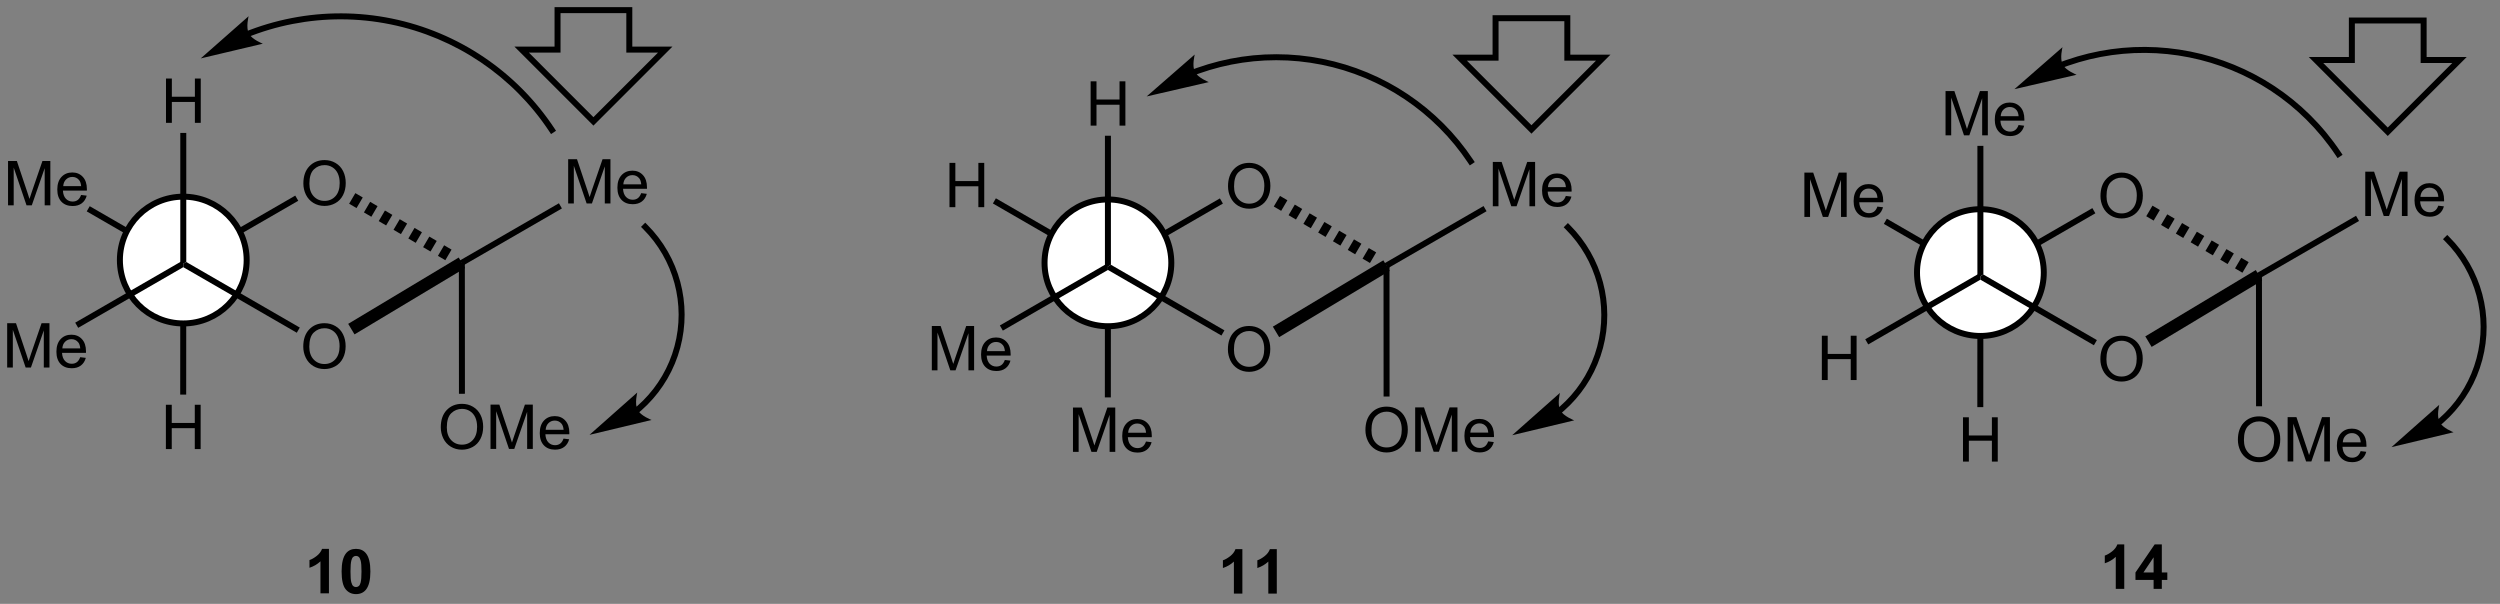 <?xml version="1.0" encoding="UTF-8"?>
<!DOCTYPE svg PUBLIC '-//W3C//DTD SVG 1.0//EN'
          'http://www.w3.org/TR/2001/REC-SVG-20010904/DTD/svg10.dtd'>
<svg stroke-dasharray="none" shape-rendering="auto" xmlns="http://www.w3.org/2000/svg" font-family="'Dialog'" text-rendering="auto" width="443" fill-opacity="1" color-interpolation="auto" color-rendering="auto" preserveAspectRatio="xMidYMid meet" font-size="12px" viewBox="0 0 443 107" fill="black" xmlns:xlink="http://www.w3.org/1999/xlink" stroke="black" image-rendering="auto" stroke-miterlimit="10" stroke-linecap="square" stroke-linejoin="miter" font-style="normal" stroke-width="1" height="107" stroke-dashoffset="0" font-weight="normal" stroke-opacity="1"
><rect x="0" y="0" width="443" height="107" fill="#808080" stroke="none"/><!--Generated by the Batik Graphics2D SVG Generator--><defs id="genericDefs"
  /><g
  ><defs id="defs1"
    ><clipPath clipPathUnits="userSpaceOnUse" id="clipPath1"
      ><path d="M1.683 1.404 L333.518 1.404 L333.518 81.439 L1.683 81.439 L1.683 1.404 Z"
      /></clipPath
      ><clipPath clipPathUnits="userSpaceOnUse" id="clipPath2"
      ><path d="M132.845 143.166 L132.845 220.976 L455.454 220.976 L455.454 143.166 Z"
      /></clipPath
    ></defs
    ><g transform="scale(1.333,1.333) translate(-1.683,-1.404) matrix(1.029,0,0,1.029,-134.961,-145.857)"
    ><path d="M133.831 169.633 L133.831 163.907 L134.971 163.907 L136.328 167.961 Q136.516 168.526 136.602 168.808 Q136.698 168.495 136.906 167.891 L138.276 163.907 L139.297 163.907 L139.297 169.633 L138.565 169.633 L138.565 164.839 L136.901 169.633 L136.219 169.633 L134.563 164.758 L134.563 169.633 L133.831 169.633 ZM143.268 168.297 L143.995 168.386 Q143.823 169.024 143.357 169.375 Q142.893 169.727 142.172 169.727 Q141.261 169.727 140.727 169.167 Q140.195 168.605 140.195 167.594 Q140.195 166.547 140.734 165.969 Q141.274 165.391 142.133 165.391 Q142.964 165.391 143.49 165.959 Q144.018 166.524 144.018 167.55 Q144.018 167.613 144.016 167.738 L140.922 167.738 Q140.961 168.422 141.307 168.787 Q141.656 169.149 142.175 169.149 Q142.563 169.149 142.836 168.946 Q143.109 168.743 143.268 168.297 ZM140.961 167.159 L143.276 167.159 Q143.229 166.636 143.011 166.375 Q142.675 165.969 142.141 165.969 Q141.656 165.969 141.326 166.295 Q140.995 166.618 140.961 167.159 Z" stroke="none" clip-path="url(#clipPath2)"
    /></g
    ><g transform="matrix(1.371,0,0,1.371,-182.193,-196.348)"
    ><path d="M156.579 176.853 L156.579 177.3 L156.192 177.523 L144.101 170.536 L144.488 169.867 Z" stroke="none" clip-path="url(#clipPath2)"
    /></g
    ><g transform="matrix(1.371,0,0,1.371,-182.193,-196.348)"
    ><path d="M172.1 166.944 Q172.1 165.517 172.866 164.713 Q173.631 163.905 174.842 163.905 Q175.634 163.905 176.269 164.285 Q176.907 164.663 177.241 165.34 Q177.577 166.017 177.577 166.876 Q177.577 167.749 177.225 168.436 Q176.874 169.124 176.228 169.478 Q175.584 169.832 174.837 169.832 Q174.03 169.832 173.392 169.442 Q172.756 169.048 172.428 168.374 Q172.1 167.697 172.1 166.944 ZM172.881 166.955 Q172.881 167.991 173.436 168.588 Q173.993 169.181 174.834 169.181 Q175.689 169.181 176.241 168.58 Q176.795 167.978 176.795 166.874 Q176.795 166.173 176.558 165.653 Q176.321 165.132 175.866 164.845 Q175.412 164.556 174.845 164.556 Q174.04 164.556 173.459 165.111 Q172.881 165.663 172.881 166.955 Z" stroke="none" clip-path="url(#clipPath2)"
    /></g
    ><g transform="matrix(1.371,0,0,1.371,-182.193,-196.348)"
    ><path d="M156.772 177.634 L156.579 177.3 L156.579 176.853 L171.053 168.497 L171.44 169.166 Z" stroke="none" clip-path="url(#clipPath2)"
    /></g
    ><g transform="matrix(1.371,0,0,1.371,-182.193,-196.348)"
    ><path d="M154.331 201.257 L154.331 195.53 L155.089 195.53 L155.089 197.882 L158.066 197.882 L158.066 195.53 L158.823 195.53 L158.823 201.257 L158.066 201.257 L158.066 198.556 L155.089 198.556 L155.089 201.257 L154.331 201.257 Z" stroke="none" clip-path="url(#clipPath2)"
    /></g
    ><g transform="matrix(1.371,0,0,1.371,-182.193,-196.348)"
    ><path d="M156.192 177.523 L156.579 177.3 L156.966 177.3 L156.955 194.219 L156.182 194.218 Z" stroke="none" clip-path="url(#clipPath2)"
    /></g
    ><g fill="white" transform="matrix(1.371,0,0,1.371,-182.193,-196.348)" stroke="white"
    ><path d="M156.579 185.02 C152.055 185.02 148.387 181.352 148.387 176.827 C148.387 172.303 152.055 168.635 156.579 168.635 C161.104 168.635 164.771 172.303 164.771 176.827 C164.771 181.352 161.104 185.02 156.579 185.02" stroke="none" clip-path="url(#clipPath2)"
    /></g
    ><g stroke-width="0.773" transform="matrix(1.371,0,0,1.371,-182.193,-196.348)" stroke-linejoin="round" stroke-linecap="round"
    ><path fill="none" d="M156.579 185.02 C152.055 185.02 148.387 181.352 148.387 176.827 C148.387 172.303 152.055 168.635 156.579 168.635 C161.104 168.635 164.771 172.303 164.771 176.827 C164.771 181.352 161.104 185.02 156.579 185.02" clip-path="url(#clipPath2)"
    /></g
    ><g transform="matrix(1.371,0,0,1.371,-182.193,-196.348)"
    ><path d="M172.087 188.027 Q172.087 186.6 172.852 185.795 Q173.618 184.988 174.829 184.988 Q175.62 184.988 176.256 185.368 Q176.894 185.745 177.227 186.423 Q177.563 187.1 177.563 187.959 Q177.563 188.831 177.212 189.519 Q176.86 190.206 176.214 190.561 Q175.571 190.915 174.823 190.915 Q174.016 190.915 173.378 190.524 Q172.743 190.131 172.415 189.456 Q172.087 188.779 172.087 188.027 ZM172.868 188.037 Q172.868 189.074 173.423 189.67 Q173.98 190.264 174.821 190.264 Q175.675 190.264 176.227 189.662 Q176.782 189.061 176.782 187.956 Q176.782 187.256 176.545 186.735 Q176.308 186.214 175.852 185.928 Q175.399 185.639 174.831 185.639 Q174.027 185.639 173.446 186.193 Q172.868 186.745 172.868 188.037 Z" stroke="none" clip-path="url(#clipPath2)"
    /></g
    ><g transform="matrix(1.371,0,0,1.371,-182.193,-196.348)"
    ><path d="M156.579 177.746 L156.579 177.3 L156.966 177.077 L171.637 185.553 L171.25 186.222 Z" stroke="none" clip-path="url(#clipPath2)"
    /></g
    ><g transform="matrix(1.371,0,0,1.371,-182.193,-196.348)"
    ><path d="M133.817 190.716 L133.817 184.989 L134.958 184.989 L136.315 189.044 Q136.502 189.609 136.588 189.89 Q136.684 189.578 136.893 188.974 L138.263 184.989 L139.283 184.989 L139.283 190.716 L138.552 190.716 L138.552 185.922 L136.888 190.716 L136.205 190.716 L134.549 185.841 L134.549 190.716 L133.817 190.716 ZM143.255 189.38 L143.981 189.468 Q143.809 190.106 143.343 190.458 Q142.88 190.81 142.158 190.81 Q141.247 190.81 140.713 190.25 Q140.182 189.687 140.182 188.677 Q140.182 187.63 140.721 187.052 Q141.26 186.474 142.119 186.474 Q142.95 186.474 143.476 187.041 Q144.005 187.606 144.005 188.632 Q144.005 188.695 144.002 188.82 L140.908 188.82 Q140.947 189.505 141.294 189.869 Q141.643 190.231 142.161 190.231 Q142.549 190.231 142.822 190.028 Q143.096 189.825 143.255 189.38 ZM140.947 188.242 L143.263 188.242 Q143.216 187.718 142.997 187.458 Q142.661 187.052 142.127 187.052 Q141.643 187.052 141.312 187.377 Q140.981 187.7 140.947 188.242 Z" stroke="none" clip-path="url(#clipPath2)"
    /></g
    ><g transform="matrix(1.371,0,0,1.371,-182.193,-196.348)"
    ><path d="M156.386 176.965 L156.579 177.3 L156.579 177.746 L142.997 185.587 L142.611 184.918 Z" stroke="none" clip-path="url(#clipPath2)"
    /></g
    ><g transform="matrix(1.371,0,0,1.371,-182.193,-196.348)"
    ><path d="M154.345 159.092 L154.345 153.365 L155.102 153.365 L155.102 155.717 L158.079 155.717 L158.079 153.365 L158.837 153.365 L158.837 159.092 L158.079 159.092 L158.079 156.392 L155.102 156.392 L155.102 159.092 L154.345 159.092 Z" stroke="none" clip-path="url(#clipPath2)"
    /></g
    ><g transform="matrix(1.371,0,0,1.371,-182.193,-196.348)"
    ><path d="M156.966 177.077 L156.579 177.3 L156.193 177.3 L156.193 160.396 L156.966 160.396 Z" stroke="none" clip-path="url(#clipPath2)"
    /></g
    ><g transform="matrix(1.371,0,0,1.371,-182.193,-196.348)"
    ><path d="M206.325 169.515 L206.325 163.789 L207.465 163.789 L208.822 167.843 Q209.01 168.409 209.096 168.69 Q209.192 168.377 209.4 167.773 L210.77 163.789 L211.791 163.789 L211.791 169.515 L211.059 169.515 L211.059 164.721 L209.395 169.515 L208.713 169.515 L207.057 164.64 L207.057 169.515 L206.325 169.515 ZM215.762 168.179 L216.489 168.268 Q216.317 168.906 215.851 169.257 Q215.387 169.609 214.666 169.609 Q213.755 169.609 213.221 169.049 Q212.689 168.487 212.689 167.476 Q212.689 166.429 213.228 165.851 Q213.768 165.273 214.627 165.273 Q215.458 165.273 215.984 165.841 Q216.512 166.406 216.512 167.432 Q216.512 167.494 216.51 167.619 L213.416 167.619 Q213.455 168.304 213.801 168.669 Q214.15 169.031 214.669 169.031 Q215.057 169.031 215.33 168.828 Q215.603 168.625 215.762 168.179 ZM213.455 167.041 L215.77 167.041 Q215.723 166.518 215.505 166.257 Q215.169 165.851 214.635 165.851 Q214.15 165.851 213.82 166.177 Q213.489 166.5 213.455 167.041 Z" stroke="none" clip-path="url(#clipPath2)"
    /></g
    ><g transform="matrix(1.371,0,0,1.371,-182.193,-196.348)"
    ><path d="M192.778 177.516 L192.584 177.181 L192.198 176.958 L205.13 169.487 L205.517 170.156 Z" stroke="none" clip-path="url(#clipPath2)"
    /></g
    ><g transform="matrix(1.371,0,0,1.371,-182.193,-196.348)"
    ><path d="M189.861 198.45 Q189.861 197.023 190.626 196.218 Q191.392 195.411 192.603 195.411 Q193.395 195.411 194.03 195.791 Q194.668 196.169 195.001 196.846 Q195.338 197.523 195.338 198.382 Q195.338 199.255 194.986 199.942 Q194.634 200.63 193.988 200.984 Q193.345 201.338 192.598 201.338 Q191.791 201.338 191.153 200.947 Q190.517 200.554 190.189 199.88 Q189.861 199.202 189.861 198.45 ZM190.642 198.46 Q190.642 199.497 191.197 200.093 Q191.754 200.687 192.595 200.687 Q193.45 200.687 194.001 200.085 Q194.556 199.484 194.556 198.38 Q194.556 197.679 194.319 197.158 Q194.082 196.637 193.626 196.351 Q193.173 196.062 192.606 196.062 Q191.801 196.062 191.22 196.617 Q190.642 197.169 190.642 198.46 ZM196.289 201.239 L196.289 195.512 L197.43 195.512 L198.787 199.567 Q198.974 200.132 199.06 200.413 Q199.156 200.101 199.365 199.497 L200.735 195.512 L201.755 195.512 L201.755 201.239 L201.024 201.239 L201.024 196.445 L199.36 201.239 L198.677 201.239 L197.021 196.364 L197.021 201.239 L196.289 201.239 ZM205.727 199.903 L206.453 199.992 Q206.281 200.63 205.815 200.981 Q205.352 201.333 204.63 201.333 Q203.719 201.333 203.185 200.773 Q202.654 200.21 202.654 199.2 Q202.654 198.153 203.193 197.575 Q203.732 196.997 204.591 196.997 Q205.422 196.997 205.948 197.564 Q206.477 198.13 206.477 199.156 Q206.477 199.218 206.474 199.343 L203.38 199.343 Q203.419 200.028 203.766 200.393 Q204.115 200.755 204.633 200.755 Q205.021 200.755 205.294 200.551 Q205.568 200.348 205.727 199.903 ZM203.419 198.765 L205.735 198.765 Q205.688 198.242 205.469 197.981 Q205.133 197.575 204.599 197.575 Q204.115 197.575 203.784 197.9 Q203.453 198.223 203.419 198.765 Z" stroke="none" clip-path="url(#clipPath2)"
    /></g
    ><g transform="matrix(1.371,0,0,1.371,-182.193,-196.348)"
    ><path d="M192.198 176.958 L192.584 177.181 L192.971 177.181 L192.982 194.109 L192.209 194.11 Z" stroke="none" clip-path="url(#clipPath2)"
    /></g
    ><g transform="matrix(1.371,0,0,1.371,-182.193,-196.348)"
    ><path d="M178.82 168.177 L179.776 168.738 L178.972 170.107 L178.016 169.546 ZM180.732 169.3 L181.688 169.862 L180.884 171.231 L179.928 170.669 ZM182.645 170.423 L183.601 170.985 L182.797 172.354 L181.841 171.792 ZM184.557 171.547 L185.513 172.108 L184.709 173.477 L183.753 172.915 ZM186.47 172.67 L187.426 173.231 L186.622 174.6 L185.666 174.039 ZM188.382 173.793 L189.338 174.355 L188.535 175.723 L187.578 175.162 ZM190.295 174.916 L191.251 175.478 L190.447 176.847 L189.491 176.285 Z" stroke="none" clip-path="url(#clipPath2)"
    /></g
    ><g transform="matrix(1.371,0,0,1.371,-182.193,-196.348)"
    ><path d="M192.176 176.501 L192.993 177.862 L178.711 186.433 L177.894 185.072 Z" stroke="none" clip-path="url(#clipPath2)"
    /></g
    ><g transform="matrix(1.371,0,0,1.371,-182.193,-196.348)"
    ><path d="M175.406 219.905 L174.31 219.905 L174.31 215.767 Q173.708 216.329 172.89 216.6 L172.89 215.602 Q173.32 215.462 173.823 215.071 Q174.328 214.678 174.515 214.155 L175.406 214.155 L175.406 219.905 ZM178.902 214.155 Q179.736 214.155 180.204 214.748 Q180.762 215.452 180.762 217.079 Q180.762 218.704 180.199 219.415 Q179.736 220.004 178.902 220.004 Q178.066 220.004 177.553 219.36 Q177.043 218.717 177.043 217.069 Q177.043 215.452 177.605 214.74 Q178.071 214.155 178.902 214.155 ZM178.902 215.064 Q178.704 215.064 178.548 215.191 Q178.392 215.319 178.306 215.647 Q178.191 216.071 178.191 217.079 Q178.191 218.087 178.293 218.464 Q178.394 218.842 178.548 218.967 Q178.704 219.092 178.902 219.092 Q179.103 219.092 179.259 218.964 Q179.415 218.837 179.501 218.509 Q179.613 218.087 179.613 217.079 Q179.613 216.071 179.512 215.696 Q179.41 215.319 179.256 215.191 Q179.103 215.064 178.902 215.064 Z" stroke="none" clip-path="url(#clipPath2)"
    /></g
    ><g stroke-linecap="butt" stroke-width="0.773" transform="matrix(1.371,0,0,1.371,-182.193,-196.348)"
    ><path fill="none" d="M214.228 144.525 L204.952 144.525 L204.952 149.629 L200.315 149.629 L209.59 158.905 L218.866 149.629 L214.228 149.629 Z" clip-path="url(#clipPath2)"
    /></g
    ><g transform="matrix(1.371,0,0,1.371,-182.193,-196.348)"
    ><path d="M215.503 196.5 C215.512 196.492 215.519 196.486 215.528 196.478 C215.546 196.463 215.562 196.449 215.579 196.435 C215.647 196.377 215.714 196.319 215.781 196.261 C216.048 196.026 216.307 195.783 216.558 195.532 C218.567 193.523 220.056 190.995 220.816 188.157 C221.576 185.32 221.551 182.387 220.816 179.643 C220.08 176.898 218.635 174.345 216.558 172.268 L216.285 171.994 L215.738 172.541 L216.011 172.814 C217.993 174.796 219.369 177.228 220.069 179.842 C220.769 182.456 220.794 185.252 220.069 187.958 C219.344 190.665 217.925 193.072 216.011 194.986 C215.772 195.225 215.525 195.457 215.271 195.68 C215.207 195.736 215.143 195.791 215.079 195.846 C215.063 195.859 215.046 195.874 215.03 195.887 C215.023 195.893 215.014 195.901 215.006 195.907 L214.71 196.156 L215.207 196.748 L215.503 196.5 ZM209.083 199.417 L217.103 197.496 C217.103 197.496 215.696 196.96 215.292 196.184 C214.888 195.408 215.255 193.948 215.255 193.948 Z" stroke="none" clip-path="url(#clipPath2)"
    /></g
    ><g transform="matrix(1.371,0,0,1.371,-182.193,-196.348)"
    ><path d="M165.186 147.911 L165.186 147.911 L165.191 147.909 C165.207 147.902 165.223 147.896 165.238 147.89 C165.3 147.867 165.361 147.843 165.423 147.82 C165.67 147.726 165.918 147.635 166.166 147.548 C166.664 147.373 167.166 147.21 167.671 147.06 C168.681 146.759 169.705 146.508 170.738 146.308 C174.87 145.505 179.159 145.509 183.365 146.365 C187.571 147.222 191.52 148.897 195.01 151.251 C198.5 153.606 201.53 156.642 203.898 160.222 L204.112 160.544 L204.756 160.118 L204.543 159.795 C202.119 156.131 199.016 153.022 195.442 150.611 C191.869 148.199 187.825 146.485 183.52 145.608 C179.214 144.731 174.822 144.727 170.59 145.549 C169.532 145.754 168.485 146.011 167.45 146.319 C166.933 146.473 166.42 146.639 165.91 146.819 C165.655 146.908 165.402 147.001 165.149 147.097 C165.085 147.121 165.022 147.145 164.959 147.17 C164.943 147.176 164.928 147.182 164.912 147.188 L164.911 147.188 L164.914 147.187 L164.552 147.323 L164.824 148.047 L165.186 147.911 ZM158.835 150.764 L166.86 148.864 C166.86 148.864 165.455 148.325 165.053 147.548 C164.65 146.77 165.022 145.312 165.022 145.312 Z" stroke="none" clip-path="url(#clipPath2)"
    /></g
    ><g transform="matrix(1.371,0,0,1.371,-182.193,-196.348)"
    ><path d="M366.105 171.251 L366.105 165.525 L367.245 165.525 L368.602 169.579 Q368.79 170.145 368.876 170.426 Q368.972 170.113 369.18 169.509 L370.55 165.525 L371.571 165.525 L371.571 171.251 L370.839 171.251 L370.839 166.457 L369.175 171.251 L368.493 171.251 L366.837 166.376 L366.837 171.251 L366.105 171.251 ZM375.542 169.916 L376.269 170.004 Q376.097 170.642 375.631 170.994 Q375.167 171.345 374.446 171.345 Q373.534 171.345 373.001 170.785 Q372.469 170.223 372.469 169.212 Q372.469 168.166 373.008 167.587 Q373.548 167.009 374.407 167.009 Q375.238 167.009 375.764 167.577 Q376.292 168.142 376.292 169.168 Q376.292 169.231 376.29 169.356 L373.196 169.356 Q373.235 170.041 373.581 170.405 Q373.93 170.767 374.449 170.767 Q374.837 170.767 375.11 170.564 Q375.383 170.361 375.542 169.916 ZM373.235 168.778 L375.55 168.778 Q375.503 168.254 375.284 167.994 Q374.949 167.587 374.415 167.587 Q373.93 167.587 373.599 167.913 Q373.269 168.236 373.235 168.778 Z" stroke="none" clip-path="url(#clipPath2)"
    /></g
    ><g transform="matrix(1.371,0,0,1.371,-182.193,-196.348)"
    ><path d="M388.853 178.471 L388.853 178.918 L388.466 179.141 L376.375 172.155 L376.762 171.485 Z" stroke="none" clip-path="url(#clipPath2)"
    /></g
    ><g transform="matrix(1.371,0,0,1.371,-182.193,-196.348)"
    ><path d="M404.374 168.562 Q404.374 167.135 405.14 166.331 Q405.905 165.523 407.116 165.523 Q407.908 165.523 408.543 165.904 Q409.181 166.281 409.515 166.958 Q409.851 167.635 409.851 168.495 Q409.851 169.367 409.499 170.054 Q409.148 170.742 408.502 171.096 Q407.858 171.45 407.111 171.45 Q406.304 171.45 405.666 171.06 Q405.03 170.667 404.702 169.992 Q404.374 169.315 404.374 168.562 ZM405.155 168.573 Q405.155 169.609 405.71 170.206 Q406.267 170.799 407.108 170.799 Q407.963 170.799 408.515 170.198 Q409.07 169.596 409.07 168.492 Q409.07 167.792 408.832 167.271 Q408.596 166.75 408.14 166.463 Q407.687 166.174 407.119 166.174 Q406.314 166.174 405.733 166.729 Q405.155 167.281 405.155 168.573 Z" stroke="none" clip-path="url(#clipPath2)"
    /></g
    ><g transform="matrix(1.371,0,0,1.371,-182.193,-196.348)"
    ><path d="M389.046 179.252 L388.853 178.918 L388.853 178.471 L403.327 170.115 L403.714 170.784 Z" stroke="none" clip-path="url(#clipPath2)"
    /></g
    ><g transform="matrix(1.371,0,0,1.371,-182.193,-196.348)"
    ><path d="M386.605 202.875 L386.605 197.149 L387.363 197.149 L387.363 199.5 L390.34 199.5 L390.34 197.149 L391.097 197.149 L391.097 202.875 L390.34 202.875 L390.34 200.175 L387.363 200.175 L387.363 202.875 L386.605 202.875 Z" stroke="none" clip-path="url(#clipPath2)"
    /></g
    ><g transform="matrix(1.371,0,0,1.371,-182.193,-196.348)"
    ><path d="M388.466 179.141 L388.853 178.918 L389.24 178.918 L389.229 195.837 L388.456 195.837 Z" stroke="none" clip-path="url(#clipPath2)"
    /></g
    ><g fill="white" transform="matrix(1.371,0,0,1.371,-182.193,-196.348)" stroke="white"
    ><path d="M388.853 186.638 C384.329 186.638 380.661 182.97 380.661 178.446 C380.661 173.921 384.329 170.253 388.853 170.253 C393.378 170.253 397.046 173.921 397.046 178.446 C397.046 182.97 393.378 186.638 388.853 186.638" stroke="none" clip-path="url(#clipPath2)"
    /></g
    ><g stroke-width="0.773" transform="matrix(1.371,0,0,1.371,-182.193,-196.348)" stroke-linejoin="round" stroke-linecap="round"
    ><path fill="none" d="M388.853 186.638 C384.329 186.638 380.661 182.97 380.661 178.446 C380.661 173.921 384.329 170.253 388.853 170.253 C393.378 170.253 397.046 173.921 397.046 178.446 C397.046 182.97 393.378 186.638 388.853 186.638" clip-path="url(#clipPath2)"
    /></g
    ><g transform="matrix(1.371,0,0,1.371,-182.193,-196.348)"
    ><path d="M404.361 189.645 Q404.361 188.218 405.126 187.413 Q405.892 186.606 407.103 186.606 Q407.894 186.606 408.53 186.986 Q409.168 187.364 409.501 188.041 Q409.837 188.718 409.837 189.577 Q409.837 190.45 409.486 191.137 Q409.134 191.825 408.488 192.179 Q407.845 192.533 407.098 192.533 Q406.29 192.533 405.652 192.142 Q405.017 191.749 404.689 191.075 Q404.361 190.397 404.361 189.645 ZM405.142 189.655 Q405.142 190.692 405.697 191.288 Q406.254 191.882 407.095 191.882 Q407.949 191.882 408.501 191.28 Q409.056 190.679 409.056 189.575 Q409.056 188.874 408.819 188.353 Q408.582 187.832 408.126 187.546 Q407.673 187.257 407.105 187.257 Q406.301 187.257 405.72 187.811 Q405.142 188.364 405.142 189.655 Z" stroke="none" clip-path="url(#clipPath2)"
    /></g
    ><g transform="matrix(1.371,0,0,1.371,-182.193,-196.348)"
    ><path d="M388.853 179.364 L388.853 178.918 L389.24 178.695 L403.911 187.171 L403.524 187.84 Z" stroke="none" clip-path="url(#clipPath2)"
    /></g
    ><g transform="matrix(1.371,0,0,1.371,-182.193,-196.348)"
    ><path d="M368.361 192.334 L368.361 186.607 L369.119 186.607 L369.119 188.959 L372.095 188.959 L372.095 186.607 L372.853 186.607 L372.853 192.334 L372.095 192.334 L372.095 189.633 L369.119 189.633 L369.119 192.334 L368.361 192.334 Z" stroke="none" clip-path="url(#clipPath2)"
    /></g
    ><g transform="matrix(1.371,0,0,1.371,-182.193,-196.348)"
    ><path d="M388.66 178.583 L388.853 178.918 L388.853 179.364 L374.358 187.733 L373.971 187.063 Z" stroke="none" clip-path="url(#clipPath2)"
    /></g
    ><g transform="matrix(1.371,0,0,1.371,-182.193,-196.348)"
    ><path d="M384.349 160.71 L384.349 154.984 L385.49 154.984 L386.847 159.038 Q387.034 159.603 387.12 159.885 Q387.216 159.572 387.425 158.968 L388.795 154.984 L389.815 154.984 L389.815 160.71 L389.084 160.71 L389.084 155.916 L387.42 160.71 L386.737 160.71 L385.081 155.835 L385.081 160.71 L384.349 160.71 ZM393.787 159.374 L394.513 159.463 Q394.341 160.101 393.875 160.452 Q393.412 160.804 392.69 160.804 Q391.779 160.804 391.245 160.244 Q390.714 159.682 390.714 158.671 Q390.714 157.624 391.253 157.046 Q391.792 156.468 392.651 156.468 Q393.482 156.468 394.008 157.036 Q394.537 157.601 394.537 158.627 Q394.537 158.689 394.534 158.814 L391.44 158.814 Q391.479 159.499 391.826 159.864 Q392.175 160.226 392.693 160.226 Q393.081 160.226 393.354 160.023 Q393.628 159.82 393.787 159.374 ZM391.479 158.236 L393.795 158.236 Q393.748 157.713 393.529 157.452 Q393.193 157.046 392.659 157.046 Q392.175 157.046 391.844 157.372 Q391.513 157.695 391.479 158.236 Z" stroke="none" clip-path="url(#clipPath2)"
    /></g
    ><g transform="matrix(1.371,0,0,1.371,-182.193,-196.348)"
    ><path d="M389.24 178.695 L388.853 178.918 L388.467 178.918 L388.467 162.065 L389.24 162.065 Z" stroke="none" clip-path="url(#clipPath2)"
    /></g
    ><g transform="matrix(1.371,0,0,1.371,-182.193,-196.348)"
    ><path d="M438.599 171.133 L438.599 165.407 L439.74 165.407 L441.096 169.462 Q441.284 170.027 441.37 170.308 Q441.466 169.995 441.674 169.391 L443.044 165.407 L444.065 165.407 L444.065 171.133 L443.333 171.133 L443.333 166.339 L441.669 171.133 L440.987 171.133 L439.331 166.258 L439.331 171.133 L438.599 171.133 ZM448.036 169.798 L448.763 169.886 Q448.591 170.524 448.125 170.876 Q447.661 171.227 446.94 171.227 Q446.029 171.227 445.495 170.667 Q444.963 170.105 444.963 169.094 Q444.963 168.048 445.502 167.469 Q446.042 166.891 446.901 166.891 Q447.732 166.891 448.258 167.459 Q448.786 168.024 448.786 169.05 Q448.786 169.113 448.784 169.238 L445.69 169.238 Q445.729 169.923 446.075 170.287 Q446.424 170.649 446.943 170.649 Q447.331 170.649 447.604 170.446 Q447.877 170.243 448.036 169.798 ZM445.729 168.66 L448.044 168.66 Q447.997 168.136 447.779 167.876 Q447.443 167.469 446.909 167.469 Q446.424 167.469 446.094 167.795 Q445.763 168.118 445.729 168.66 Z" stroke="none" clip-path="url(#clipPath2)"
    /></g
    ><g transform="matrix(1.371,0,0,1.371,-182.193,-196.348)"
    ><path d="M425.052 179.134 L424.858 178.8 L424.472 178.577 L437.404 171.105 L437.791 171.774 Z" stroke="none" clip-path="url(#clipPath2)"
    /></g
    ><g transform="matrix(1.371,0,0,1.371,-182.193,-196.348)"
    ><path d="M422.135 200.068 Q422.135 198.641 422.901 197.836 Q423.666 197.029 424.877 197.029 Q425.669 197.029 426.304 197.409 Q426.942 197.787 427.276 198.464 Q427.611 199.141 427.611 200 Q427.611 200.873 427.26 201.56 Q426.908 202.248 426.262 202.602 Q425.619 202.956 424.872 202.956 Q424.065 202.956 423.427 202.565 Q422.791 202.172 422.463 201.498 Q422.135 200.821 422.135 200.068 ZM422.916 200.078 Q422.916 201.115 423.471 201.711 Q424.028 202.305 424.869 202.305 Q425.723 202.305 426.276 201.703 Q426.83 201.102 426.83 199.998 Q426.83 199.297 426.593 198.776 Q426.356 198.255 425.901 197.969 Q425.447 197.68 424.88 197.68 Q424.075 197.68 423.494 198.235 Q422.916 198.787 422.916 200.078 ZM428.563 202.857 L428.563 197.13 L429.704 197.13 L431.061 201.185 Q431.248 201.75 431.334 202.031 Q431.43 201.719 431.639 201.115 L433.009 197.13 L434.029 197.13 L434.029 202.857 L433.298 202.857 L433.298 198.063 L431.634 202.857 L430.951 202.857 L429.295 197.982 L429.295 202.857 L428.563 202.857 ZM438.001 201.521 L438.727 201.61 Q438.555 202.248 438.089 202.599 Q437.626 202.951 436.904 202.951 Q435.993 202.951 435.459 202.391 Q434.928 201.828 434.928 200.818 Q434.928 199.771 435.467 199.193 Q436.006 198.615 436.865 198.615 Q437.696 198.615 438.222 199.183 Q438.751 199.748 438.751 200.774 Q438.751 200.836 438.748 200.961 L435.654 200.961 Q435.693 201.646 436.04 202.011 Q436.389 202.373 436.907 202.373 Q437.295 202.373 437.568 202.169 Q437.842 201.966 438.001 201.521 ZM435.693 200.383 L438.009 200.383 Q437.962 199.86 437.743 199.599 Q437.407 199.193 436.873 199.193 Q436.389 199.193 436.058 199.518 Q435.727 199.841 435.693 200.383 Z" stroke="none" clip-path="url(#clipPath2)"
    /></g
    ><g transform="matrix(1.371,0,0,1.371,-182.193,-196.348)"
    ><path d="M424.472 178.577 L424.858 178.8 L425.245 178.799 L425.256 195.728 L424.483 195.728 Z" stroke="none" clip-path="url(#clipPath2)"
    /></g
    ><g transform="matrix(1.371,0,0,1.371,-182.193,-196.348)"
    ><path d="M411.094 169.795 L412.05 170.357 L411.246 171.725 L410.29 171.164 ZM413.006 170.918 L413.962 171.48 L413.158 172.849 L412.202 172.287 ZM414.919 172.041 L415.875 172.603 L415.071 173.972 L414.115 173.41 ZM416.831 173.165 L417.787 173.726 L416.983 175.095 L416.027 174.533 ZM418.744 174.288 L419.7 174.85 L418.896 176.218 L417.94 175.657 ZM420.656 175.411 L421.612 175.973 L420.808 177.341 L419.852 176.78 ZM422.569 176.534 L423.525 177.096 L422.721 178.465 L421.765 177.903 Z" stroke="none" clip-path="url(#clipPath2)"
    /></g
    ><g transform="matrix(1.371,0,0,1.371,-182.193,-196.348)"
    ><path d="M424.45 178.119 L425.267 179.48 L410.985 188.052 L410.168 186.69 Z" stroke="none" clip-path="url(#clipPath2)"
    /></g
    ><g transform="matrix(1.371,0,0,1.371,-182.193,-196.348)"
    ><path d="M407.448 219.325 L406.351 219.325 L406.351 215.187 Q405.75 215.749 404.932 216.02 L404.932 215.023 Q405.362 214.882 405.864 214.491 Q406.37 214.098 406.557 213.575 L407.448 213.575 L407.448 219.325 ZM411.241 219.325 L411.241 218.171 L408.897 218.171 L408.897 217.21 L411.381 213.575 L412.303 213.575 L412.303 217.208 L413.014 217.208 L413.014 218.171 L412.303 218.171 L412.303 219.325 L411.241 219.325 ZM411.241 217.208 L411.241 215.249 L409.926 217.208 L411.241 217.208 Z" stroke="none" clip-path="url(#clipPath2)"
    /></g
    ><g transform="matrix(1.371,0,0,1.371,-182.193,-196.348)"
    ><path d="M448.408 198.086 C448.417 198.079 448.425 198.072 448.434 198.065 C448.451 198.05 448.468 198.036 448.485 198.022 C448.553 197.964 448.62 197.906 448.687 197.847 C448.953 197.613 449.212 197.37 449.464 197.119 C451.473 195.11 452.961 192.581 453.721 189.744 C454.481 186.907 454.457 183.974 453.721 181.23 C452.986 178.485 451.541 175.931 449.464 173.855 L449.19 173.581 L448.644 174.128 L448.917 174.401 C450.898 176.382 452.274 178.815 452.974 181.429 C453.675 184.042 453.7 186.839 452.974 189.545 C452.249 192.251 450.83 194.659 448.917 196.573 C448.678 196.812 448.431 197.043 448.176 197.267 C448.113 197.322 448.049 197.378 447.984 197.433 C447.968 197.446 447.952 197.46 447.936 197.474 C447.928 197.481 447.92 197.488 447.912 197.494 L447.615 197.742 L448.112 198.335 L448.408 198.086 ZM441.989 201.004 L450.008 199.083 C450.008 199.083 448.602 198.547 448.198 197.771 C447.793 196.994 448.161 195.535 448.161 195.535 Z" stroke="none" clip-path="url(#clipPath2)"
    /></g
    ><g stroke-linecap="butt" stroke-width="0.773" transform="matrix(1.371,0,0,1.371,-182.193,-196.348)"
    ><path fill="none" d="M446.142 145.864 L436.866 145.864 L436.866 150.968 L432.228 150.968 L441.504 160.244 L450.78 150.968 L446.142 150.968 Z" clip-path="url(#clipPath2)"
    /></g
    ><g transform="matrix(1.371,0,0,1.371,-182.193,-196.348)"
    ><path d="M399.616 151.916 L399.619 151.915 L399.624 151.913 C399.639 151.907 399.653 151.902 399.668 151.896 C399.725 151.875 399.783 151.854 399.841 151.833 C399.957 151.791 400.073 151.749 400.189 151.709 C400.653 151.547 401.12 151.397 401.589 151.259 C402.526 150.983 403.473 150.754 404.423 150.574 C408.228 149.851 412.111 149.886 415.851 150.635 C423.328 152.131 430.239 156.478 434.807 163.332 L435.021 163.653 L435.665 163.225 L435.45 162.903 C430.769 155.879 423.681 151.413 416.003 149.877 C412.165 149.109 408.181 149.073 404.279 149.815 C403.302 150 402.332 150.234 401.37 150.517 C400.889 150.659 400.41 150.813 399.934 150.979 C399.815 151.021 399.696 151.063 399.577 151.106 C399.518 151.128 399.458 151.15 399.399 151.172 C399.384 151.177 399.369 151.183 399.355 151.188 L399.349 151.19 L399.346 151.191 L398.984 151.326 L399.253 152.05 L399.616 151.916 ZM393.254 154.738 L401.288 152.876 C401.288 152.876 399.885 152.33 399.486 151.551 C399.088 150.772 399.466 149.315 399.466 149.315 Z" stroke="none" clip-path="url(#clipPath2)"
    /></g
    ><g transform="matrix(1.371,0,0,1.371,-182.193,-196.348)"
    ><path d="M255.61 169.993 L255.61 164.267 L256.368 164.267 L256.368 166.618 L259.344 166.618 L259.344 164.267 L260.102 164.267 L260.102 169.993 L259.344 169.993 L259.344 167.293 L256.368 167.293 L256.368 169.993 L255.61 169.993 Z" stroke="none" clip-path="url(#clipPath2)"
    /></g
    ><g transform="matrix(1.371,0,0,1.371,-182.193,-196.348)"
    ><path d="M276.089 177.213 L276.089 177.66 L275.702 177.882 L261.221 169.515 L261.607 168.846 Z" stroke="none" clip-path="url(#clipPath2)"
    /></g
    ><g transform="matrix(1.371,0,0,1.371,-182.193,-196.348)"
    ><path d="M291.61 167.304 Q291.61 165.877 292.375 165.072 Q293.141 164.265 294.352 164.265 Q295.144 164.265 295.779 164.645 Q296.417 165.023 296.75 165.7 Q297.086 166.377 297.086 167.237 Q297.086 168.109 296.735 168.796 Q296.383 169.484 295.737 169.838 Q295.094 170.192 294.347 170.192 Q293.539 170.192 292.901 169.802 Q292.266 169.408 291.938 168.734 Q291.61 168.057 291.61 167.304 ZM292.391 167.315 Q292.391 168.351 292.946 168.947 Q293.503 169.541 294.344 169.541 Q295.198 169.541 295.75 168.94 Q296.305 168.338 296.305 167.234 Q296.305 166.533 296.068 166.013 Q295.831 165.492 295.375 165.205 Q294.922 164.916 294.354 164.916 Q293.55 164.916 292.969 165.471 Q292.391 166.023 292.391 167.315 Z" stroke="none" clip-path="url(#clipPath2)"
    /></g
    ><g transform="matrix(1.371,0,0,1.371,-182.193,-196.348)"
    ><path d="M276.282 177.994 L276.089 177.66 L276.089 177.213 L290.563 168.857 L290.95 169.526 Z" stroke="none" clip-path="url(#clipPath2)"
    /></g
    ><g transform="matrix(1.371,0,0,1.371,-182.193,-196.348)"
    ><path d="M271.571 201.617 L271.571 195.89 L272.712 195.89 L274.069 199.945 Q274.256 200.51 274.342 200.792 Q274.438 200.479 274.647 199.875 L276.017 195.89 L277.037 195.89 L277.037 201.617 L276.306 201.617 L276.306 196.823 L274.642 201.617 L273.959 201.617 L272.303 196.742 L272.303 201.617 L271.571 201.617 ZM281.009 200.281 L281.735 200.37 Q281.563 201.008 281.097 201.359 Q280.634 201.711 279.912 201.711 Q279.001 201.711 278.467 201.151 Q277.936 200.588 277.936 199.578 Q277.936 198.531 278.475 197.953 Q279.014 197.375 279.873 197.375 Q280.704 197.375 281.23 197.942 Q281.759 198.508 281.759 199.534 Q281.759 199.596 281.756 199.721 L278.662 199.721 Q278.702 200.406 279.048 200.771 Q279.397 201.133 279.915 201.133 Q280.303 201.133 280.577 200.929 Q280.85 200.726 281.009 200.281 ZM278.702 199.143 L281.017 199.143 Q280.97 198.62 280.751 198.359 Q280.415 197.953 279.881 197.953 Q279.397 197.953 279.066 198.279 Q278.735 198.601 278.702 199.143 Z" stroke="none" clip-path="url(#clipPath2)"
    /></g
    ><g transform="matrix(1.371,0,0,1.371,-182.193,-196.348)"
    ><path d="M275.702 177.882 L276.089 177.66 L276.475 177.66 L276.464 194.579 L275.691 194.578 Z" stroke="none" clip-path="url(#clipPath2)"
    /></g
    ><g fill="white" transform="matrix(1.371,0,0,1.371,-182.193,-196.348)" stroke="white"
    ><path d="M276.089 185.38 C271.564 185.38 267.896 181.712 267.896 177.187 C267.896 172.663 271.564 168.995 276.089 168.995 C280.613 168.995 284.281 172.663 284.281 177.187 C284.281 181.712 280.613 185.38 276.089 185.38" stroke="none" clip-path="url(#clipPath2)"
    /></g
    ><g stroke-width="0.773" transform="matrix(1.371,0,0,1.371,-182.193,-196.348)" stroke-linejoin="round" stroke-linecap="round"
    ><path fill="none" d="M276.089 185.38 C271.564 185.38 267.896 181.712 267.896 177.187 C267.896 172.663 271.564 168.995 276.089 168.995 C280.613 168.995 284.281 172.663 284.281 177.187 C284.281 181.712 280.613 185.38 276.089 185.38" clip-path="url(#clipPath2)"
    /></g
    ><g transform="matrix(1.371,0,0,1.371,-182.193,-196.348)"
    ><path d="M291.596 188.387 Q291.596 186.96 292.362 186.155 Q293.127 185.348 294.338 185.348 Q295.13 185.348 295.765 185.728 Q296.403 186.106 296.737 186.783 Q297.073 187.46 297.073 188.319 Q297.073 189.191 296.721 189.879 Q296.37 190.566 295.724 190.921 Q295.08 191.275 294.333 191.275 Q293.526 191.275 292.888 190.884 Q292.252 190.491 291.924 189.816 Q291.596 189.139 291.596 188.387 ZM292.377 188.397 Q292.377 189.434 292.932 190.03 Q293.489 190.624 294.33 190.624 Q295.185 190.624 295.737 190.022 Q296.291 189.421 296.291 188.316 Q296.291 187.616 296.054 187.095 Q295.817 186.574 295.362 186.288 Q294.909 185.999 294.341 185.999 Q293.536 185.999 292.955 186.553 Q292.377 187.106 292.377 188.397 Z" stroke="none" clip-path="url(#clipPath2)"
    /></g
    ><g transform="matrix(1.371,0,0,1.371,-182.193,-196.348)"
    ><path d="M276.089 178.106 L276.089 177.66 L276.475 177.436 L291.146 185.913 L290.759 186.582 Z" stroke="none" clip-path="url(#clipPath2)"
    /></g
    ><g transform="matrix(1.371,0,0,1.371,-182.193,-196.348)"
    ><path d="M253.327 191.076 L253.327 185.349 L254.468 185.349 L255.824 189.404 Q256.012 189.969 256.098 190.25 Q256.194 189.938 256.402 189.334 L257.772 185.349 L258.793 185.349 L258.793 191.076 L258.061 191.076 L258.061 186.281 L256.397 191.076 L255.715 191.076 L254.059 186.201 L254.059 191.076 L253.327 191.076 ZM262.764 189.74 L263.491 189.828 Q263.319 190.466 262.853 190.818 Q262.389 191.17 261.668 191.17 Q260.757 191.17 260.223 190.61 Q259.692 190.047 259.692 189.037 Q259.692 187.99 260.231 187.412 Q260.77 186.834 261.629 186.834 Q262.46 186.834 262.986 187.401 Q263.514 187.966 263.514 188.993 Q263.514 189.055 263.512 189.18 L260.418 189.18 Q260.457 189.865 260.803 190.229 Q261.152 190.591 261.671 190.591 Q262.059 190.591 262.332 190.388 Q262.606 190.185 262.764 189.74 ZM260.457 188.602 L262.772 188.602 Q262.725 188.078 262.507 187.818 Q262.171 187.412 261.637 187.412 Q261.152 187.412 260.822 187.737 Q260.491 188.06 260.457 188.602 Z" stroke="none" clip-path="url(#clipPath2)"
    /></g
    ><g transform="matrix(1.371,0,0,1.371,-182.193,-196.348)"
    ><path d="M275.896 177.325 L276.089 177.66 L276.089 178.106 L262.507 185.947 L262.121 185.278 Z" stroke="none" clip-path="url(#clipPath2)"
    /></g
    ><g transform="matrix(1.371,0,0,1.371,-182.193,-196.348)"
    ><path d="M273.854 159.452 L273.854 153.726 L274.612 153.726 L274.612 156.077 L277.589 156.077 L277.589 153.726 L278.346 153.726 L278.346 159.452 L277.589 159.452 L277.589 156.752 L274.612 156.752 L274.612 159.452 L273.854 159.452 Z" stroke="none" clip-path="url(#clipPath2)"
    /></g
    ><g transform="matrix(1.371,0,0,1.371,-182.193,-196.348)"
    ><path d="M276.475 177.436 L276.089 177.66 L275.702 177.66 L275.702 160.756 L276.475 160.756 Z" stroke="none" clip-path="url(#clipPath2)"
    /></g
    ><g transform="matrix(1.371,0,0,1.371,-182.193,-196.348)"
    ><path d="M325.834 169.875 L325.834 164.149 L326.975 164.149 L328.332 168.203 Q328.519 168.768 328.605 169.05 Q328.702 168.737 328.91 168.133 L330.28 164.149 L331.301 164.149 L331.301 169.875 L330.569 169.875 L330.569 165.081 L328.905 169.875 L328.223 169.875 L326.566 165 L326.566 169.875 L325.834 169.875 ZM335.272 168.539 L335.998 168.628 Q335.827 169.266 335.361 169.618 Q334.897 169.969 334.176 169.969 Q333.264 169.969 332.73 169.409 Q332.199 168.847 332.199 167.836 Q332.199 166.789 332.738 166.211 Q333.277 165.633 334.137 165.633 Q334.967 165.633 335.493 166.201 Q336.022 166.766 336.022 167.792 Q336.022 167.855 336.019 167.98 L332.926 167.98 Q332.965 168.664 333.311 169.029 Q333.66 169.391 334.178 169.391 Q334.566 169.391 334.84 169.188 Q335.113 168.985 335.272 168.539 ZM332.965 167.401 L335.28 167.401 Q335.233 166.878 335.014 166.618 Q334.678 166.211 334.144 166.211 Q333.66 166.211 333.329 166.537 Q332.998 166.86 332.965 167.401 Z" stroke="none" clip-path="url(#clipPath2)"
    /></g
    ><g transform="matrix(1.371,0,0,1.371,-182.193,-196.348)"
    ><path d="M312.287 177.876 L312.094 177.542 L311.707 177.319 L324.639 169.847 L325.026 170.516 Z" stroke="none" clip-path="url(#clipPath2)"
    /></g
    ><g transform="matrix(1.371,0,0,1.371,-182.193,-196.348)"
    ><path d="M309.37 198.81 Q309.37 197.383 310.136 196.578 Q310.902 195.771 312.113 195.771 Q312.904 195.771 313.54 196.151 Q314.178 196.529 314.511 197.206 Q314.847 197.883 314.847 198.742 Q314.847 199.614 314.495 200.302 Q314.144 200.989 313.498 201.344 Q312.855 201.698 312.108 201.698 Q311.3 201.698 310.662 201.307 Q310.027 200.914 309.699 200.239 Q309.37 199.562 309.37 198.81 ZM310.152 198.82 Q310.152 199.857 310.707 200.453 Q311.264 201.047 312.105 201.047 Q312.959 201.047 313.511 200.445 Q314.066 199.844 314.066 198.739 Q314.066 198.039 313.829 197.518 Q313.592 196.997 313.136 196.711 Q312.683 196.422 312.115 196.422 Q311.311 196.422 310.73 196.976 Q310.152 197.529 310.152 198.82 ZM315.799 201.599 L315.799 195.872 L316.94 195.872 L318.296 199.927 Q318.484 200.492 318.57 200.773 Q318.666 200.461 318.875 199.857 L320.244 195.872 L321.265 195.872 L321.265 201.599 L320.533 201.599 L320.533 196.805 L318.869 201.599 L318.187 201.599 L316.531 196.724 L316.531 201.599 L315.799 201.599 ZM325.236 200.263 L325.963 200.351 Q325.791 200.989 325.325 201.341 Q324.861 201.693 324.14 201.693 Q323.229 201.693 322.695 201.133 Q322.163 200.57 322.163 199.56 Q322.163 198.513 322.703 197.935 Q323.242 197.357 324.101 197.357 Q324.932 197.357 325.458 197.924 Q325.986 198.489 325.986 199.516 Q325.986 199.578 325.984 199.703 L322.89 199.703 Q322.929 200.388 323.276 200.752 Q323.625 201.114 324.143 201.114 Q324.531 201.114 324.804 200.911 Q325.078 200.708 325.236 200.263 ZM322.929 199.125 L325.244 199.125 Q325.197 198.601 324.979 198.341 Q324.643 197.935 324.109 197.935 Q323.625 197.935 323.294 198.26 Q322.963 198.583 322.929 199.125 Z" stroke="none" clip-path="url(#clipPath2)"
    /></g
    ><g transform="matrix(1.371,0,0,1.371,-182.193,-196.348)"
    ><path d="M311.707 177.319 L312.094 177.542 L312.481 177.541 L312.491 194.47 L311.718 194.47 Z" stroke="none" clip-path="url(#clipPath2)"
    /></g
    ><g transform="matrix(1.371,0,0,1.371,-182.193,-196.348)"
    ><path d="M298.329 168.537 L299.285 169.099 L298.481 170.467 L297.525 169.906 ZM300.242 169.66 L301.198 170.222 L300.394 171.59 L299.438 171.029 ZM302.154 170.783 L303.11 171.345 L302.307 172.714 L301.35 172.152 ZM304.067 171.907 L305.023 172.468 L304.219 173.837 L303.263 173.275 ZM305.979 173.03 L306.935 173.591 L306.132 174.96 L305.175 174.399 ZM307.892 174.153 L308.848 174.715 L308.044 176.083 L307.088 175.522 ZM309.804 175.276 L310.76 175.838 L309.957 177.207 L309 176.645 Z" stroke="none" clip-path="url(#clipPath2)"
    /></g
    ><g transform="matrix(1.371,0,0,1.371,-182.193,-196.348)"
    ><path d="M311.686 176.861 L312.502 178.222 L298.221 186.793 L297.404 185.432 Z" stroke="none" clip-path="url(#clipPath2)"
    /></g
    ><g transform="matrix(1.371,0,0,1.371,-182.193,-196.348)"
    ><path d="M293.466 219.936 L292.37 219.936 L292.37 215.798 Q291.768 216.361 290.95 216.632 L290.95 215.634 Q291.38 215.494 291.883 215.103 Q292.388 214.71 292.575 214.186 L293.466 214.186 L293.466 219.936 ZM297.915 219.936 L296.819 219.936 L296.819 215.798 Q296.217 216.361 295.4 216.632 L295.4 215.634 Q295.829 215.494 296.332 215.103 Q296.837 214.71 297.025 214.186 L297.915 214.186 L297.915 219.936 Z" stroke="none" clip-path="url(#clipPath2)"
    /></g
    ><g stroke-linecap="butt" stroke-width="0.773" transform="matrix(1.371,0,0,1.371,-182.193,-196.348)"
    ><path fill="none" d="M335.466 145.566 L326.19 145.566 L326.19 150.67 L321.552 150.67 L330.828 159.946 L340.104 150.67 L335.466 150.67 Z" clip-path="url(#clipPath2)"
    /></g
    ><g transform="matrix(1.371,0,0,1.371,-182.193,-196.348)"
    ><path d="M334.757 196.549 C334.766 196.542 334.774 196.535 334.783 196.527 C334.8 196.513 334.817 196.499 334.834 196.485 C334.901 196.427 334.968 196.369 335.035 196.31 C335.302 196.076 335.561 195.833 335.812 195.582 C337.821 193.573 339.31 191.044 340.07 188.207 C340.83 185.37 340.805 182.437 340.07 179.692 C339.335 176.948 337.889 174.394 335.812 172.317 L335.539 172.044 L334.993 172.591 L335.266 172.864 C337.247 174.845 338.623 177.278 339.323 179.892 C340.024 182.505 340.049 185.301 339.323 188.008 C338.598 190.714 337.179 193.122 335.266 195.035 C335.026 195.275 334.779 195.506 334.525 195.73 C334.462 195.785 334.397 195.841 334.333 195.895 C334.317 195.909 334.3 195.923 334.284 195.937 C334.277 195.943 334.268 195.95 334.26 195.957 L333.964 196.205 L334.461 196.798 L334.757 196.549 ZM328.338 199.466 L336.357 197.545 C336.357 197.545 334.95 197.01 334.546 196.233 C334.142 195.457 334.51 193.998 334.51 193.998 Z" stroke="none" clip-path="url(#clipPath2)"
    /></g
    ><g transform="matrix(1.371,0,0,1.371,-182.193,-196.348)"
    ><path d="M287.46 152.862 L287.46 152.862 L287.458 152.863 L287.459 152.862 L287.464 152.861 C287.479 152.855 287.494 152.85 287.507 152.845 C287.621 152.803 287.736 152.761 287.85 152.72 C288.308 152.558 288.77 152.406 289.234 152.266 C290.163 151.986 291.106 151.751 292.056 151.563 C295.86 150.811 299.811 150.801 303.687 151.577 C307.564 152.352 311.207 153.882 314.428 156.04 C317.65 158.198 320.451 160.984 322.644 164.274 L322.858 164.596 L323.501 164.167 L323.287 163.845 C321.038 160.471 318.164 157.612 314.859 155.398 C311.553 153.184 307.815 151.614 303.839 150.819 C299.863 150.023 295.81 150.033 291.906 150.805 C290.93 150.998 289.965 151.238 289.011 151.526 C288.534 151.67 288.061 151.825 287.591 151.992 C287.473 152.034 287.356 152.076 287.239 152.12 C287.224 152.125 287.21 152.13 287.195 152.136 L287.191 152.137 L287.187 152.139 L287.185 152.14 L287.18 152.142 L286.82 152.281 L287.099 153.002 L287.46 152.862 ZM281.091 155.681 L289.126 153.826 C289.126 153.826 287.724 153.278 287.326 152.499 C286.928 151.72 287.308 150.263 287.308 150.263 Z" stroke="none" clip-path="url(#clipPath2)"
    /></g
  ></g
></svg
>
